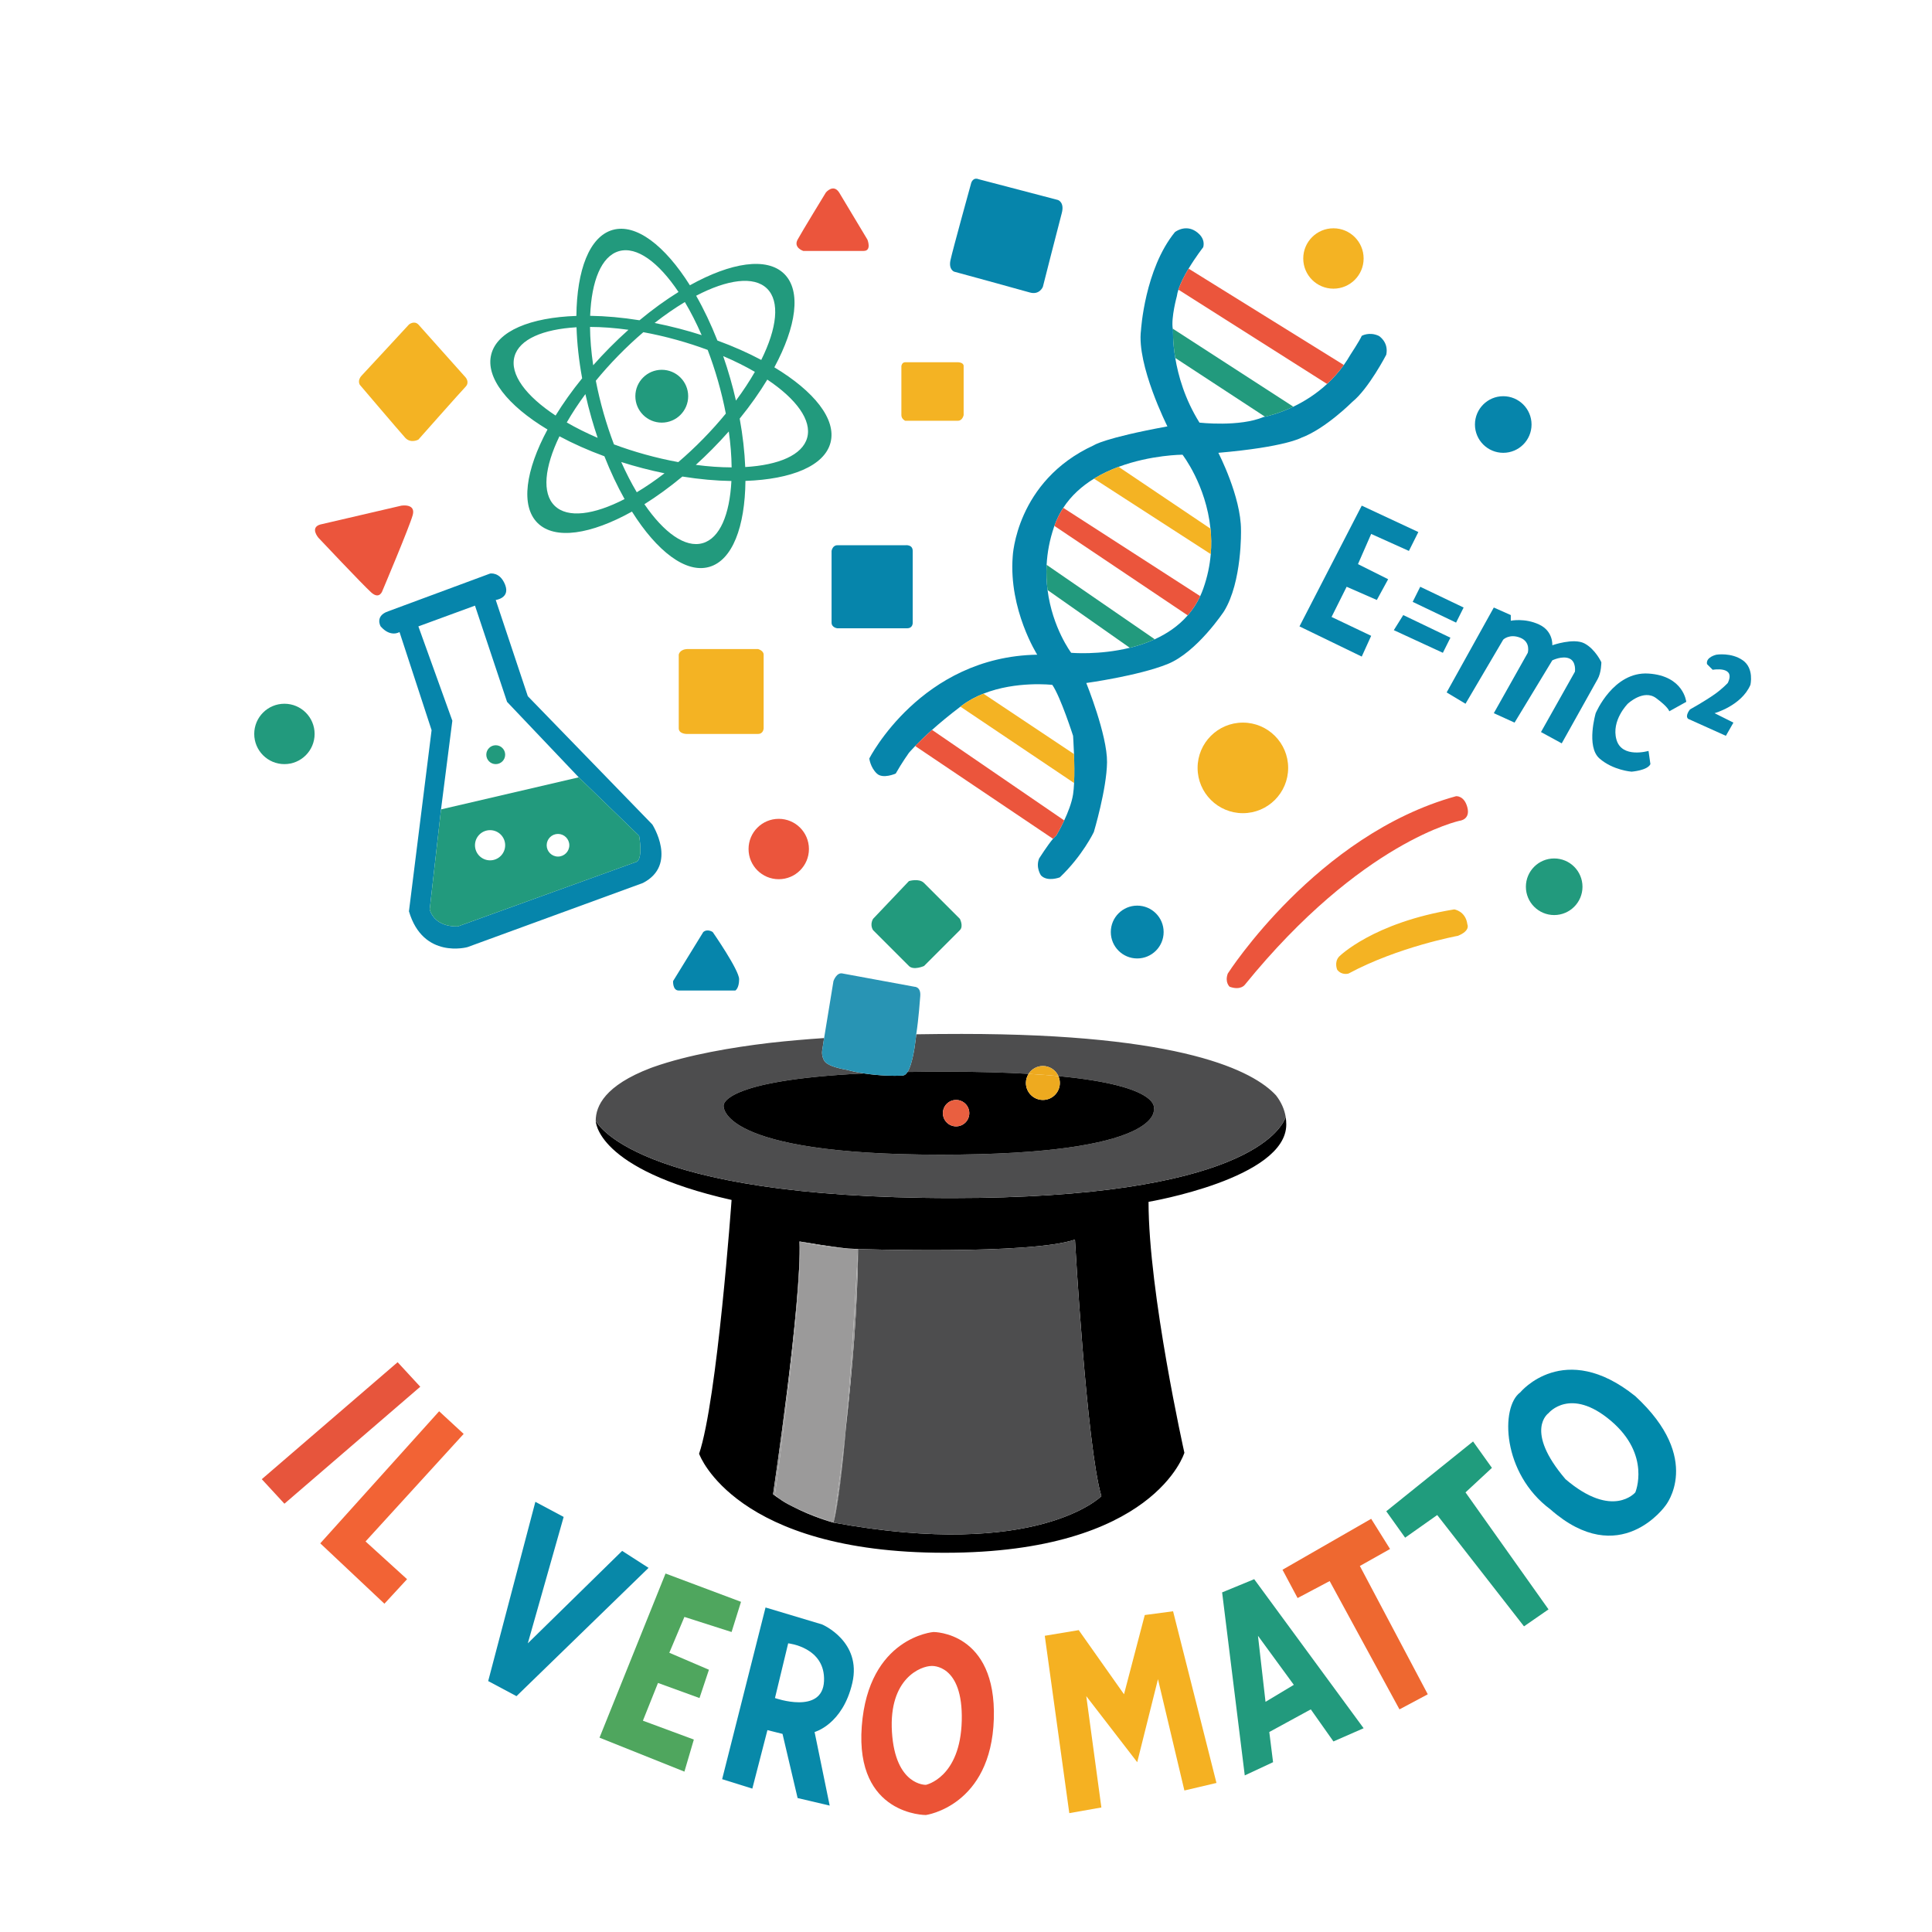 <?xml version="1.0" encoding="utf-8"?>
<!-- Generator: Adobe Illustrator 16.0.0, SVG Export Plug-In . SVG Version: 6.00 Build 0)  -->
<!DOCTYPE svg PUBLIC "-//W3C//DTD SVG 1.1//EN" "http://www.w3.org/Graphics/SVG/1.1/DTD/svg11.dtd">
<svg version="1.1" id="Layer_1" xmlns="http://www.w3.org/2000/svg" xmlns:xlink="http://www.w3.org/1999/xlink" x="0px" y="0px"
	 width="1024px" height="1024px" viewBox="0 0 1024 1024" enable-background="new 0 0 1024 1024" xml:space="preserve">
<g>
	<g id="XMLID_1_">
		<g>
			<path fill="#0685AB" d="M555.23,312.74c2.569,20.1,12.52,33.26,12.52,33.26s14.79,1.33,31.06-2.66
				c4.391-1.07,8.881-2.54,13.23-4.52c6.44-2.93,12.55-7.01,17.47-12.66c2.57-2.95,4.82-6.33,6.62-10.2
				c0.59-1.26,1.13-2.58,1.62-3.96c2.25-6.33,3.48-12.46,3.97-18.31c0.391-4.71,0.3-9.22-0.14-13.49
				c-2.36-23.2-14.83-39.2-14.83-39.2s-16.7,0.05-33.87,6.43c-4.399,1.64-8.84,3.69-13.04,6.27c-6.28,3.86-12.02,8.89-16.29,15.46
				c-1.88,2.88-3.479,6.07-4.7,9.58c-0.04,0.08-0.069,0.17-0.1,0.26c-2.47,7.15-3.68,13.98-4.02,20.37
				C554.48,304.09,554.69,308.57,555.23,312.74z M474.75,410c0,0-6.79,3.05-10,0c-3.5-3.33-4-8-4-8s27.47-53.98,89-55
				c0,0-15.15-23.8-13-52c0,0,1.66-40.04,43-59c0,0,5.33-3.83,39-10c0,0-16.4-32.57-14-51c0,0,1.96-32.35,18-52c0,0,4.72-3.72,10-1
				c0,0,6.46,3.08,5,9c0,0-4.02,5.15-7.77,11.38c-2.171,3.61-4.25,7.59-5.4,11.15c-0.4,1.22-0.69,2.38-0.83,3.47
				c0,0-3.11,11.31-2.17,17.19c0.05,0.28,0.11,0.55,0.17,0.81c0,0-0.31,5.87,1.16,14.72c1.54,9.26,5.02,21.79,12.84,34.28
				c0,0,21.23,2.42,34-3c0,0,0.25-0.04,0.73-0.14c1.989-0.43,7.84-1.87,15.02-5.31c5.55-2.66,11.9-6.52,17.88-12.05
				c3.11-2.88,6.12-6.21,8.87-10.05c1.23-1.71,2.4-3.53,3.5-5.45c0,0,4.83-7.32,6-10c0,0,3.97-2.32,9,0c0,0,5.39,3.16,4,10
				c0,0-9.34,18.04-18,25c0,0-14.17,14.24-27,19c0,0-8.42,4.92-44,8c0,0,12.05,23.2,12,41c0,0,0.66,27.34-9,43
				c0,0-14.32,21.73-30,28s-43,10-43,10s11.17,27.6,11,42c-0.17,14.25-7,37-7,37s-6,12.58-18,24c0,0-6.54,2.58-10-1
				c0,0-2.93-4.13-1-9c0,0,4.54-7.12,7.36-10.43c0.68-0.79,1.25-1.37,1.64-1.57c0,0,2.1-3.47,4.3-8.16c1.96-4.17,4-9.32,4.7-13.84
				c0.26-1.69,0.43-3.75,0.53-5.99c0.229-4.87,0.13-10.6-0.04-15.35c-0.2-5.49-0.49-9.66-0.49-9.66s-6.54-20.46-11-27
				c0,0-19.1-2.24-36.51,4.66c-4,1.58-7.92,3.65-11.49,6.34c-0.24,0.18-0.47,0.36-0.71,0.54c-6.04,4.58-11.04,8.76-15.03,12.32
				c-3.92,3.51-6.88,6.41-8.9,8.5c-2.26,2.33-3.36,3.64-3.36,3.64S478,404.25,474.75,410z"/>
			<path fill="#0685AB" d="M923.75,350c6.08,4.31,4,13,4,13c-4.72,11.02-19,15-19,15l10,5l-4,7l-20-9c-1.83-1.63,1-5,1-5
				s7.33-4.03,13-8c4.05-2.83,7-6,7-6c4.5-9.23-8-7-8-7l-3-3c-0.74-3.78,5-5,5-5S917.67,345.69,923.75,350z"/>
			<path fill="#0685AB" d="M893.75,372l-9,5c0,0-0.34-2.1-7-7s-15,3-15,3s-8.86,8.84-6,19s17,6,17,6l1,7c-1.54,3.38-10,4-10,4
				s-9.81-0.71-17-7s-2-24-2-24s9.32-22.22,28-21S893.75,372,893.75,372z"/>
			<path fill="#0189AB" d="M866.75,740c36.17,33.35,16,58,16,58s-24.14,34.48-61,2c-25.75-19.14-26.54-54.32-16-62
				C805.75,738,828.97,709.65,866.75,740z M866.75,791c0,0,8.48-19.84-13-38s-33-4-33-4c0,0.01-13.16,9.04,9,35
				C854.77,805.37,866.75,791,866.75,791z"/>
			<path fill="#0685AB" d="M848.75,351c0,0,0.03,5.49-2,9l-19,34l-11-6l18-32c0,0,0.79-5.4-3-7s-9,1-9,1l-20,33l-11-5l18-32
				c0,0,1.69-5.74-4-8s-9,1-9,1l-20,34l-10-6l25-45l9,4v3c0,0,7.37-1.56,15,2s7,11,7,11s11.24-3.99,17-1S848.75,351,848.75,351z"/>
			<path fill="#229A7D" d="M823.75,455c8.28,0,15,6.72,15,15s-6.72,15-15,15s-15-6.72-15-15S815.47,455,823.75,455z"/>
			<polygon fill="#209C7D" points="776.75,791 820.75,853 807.75,862 761.75,803 744.75,815 734.75,801 780.75,764 790.75,778 			
				"/>
			<path fill="#0685AB" d="M796.75,210c8.28,0,15,6.72,15,15s-6.72,15-15,15s-15-6.72-15-15S788.47,210,796.75,210z"/>
			<path fill="#EB553C" d="M777.75,428c1.63,6.44-4,7-4,7s-52.11,10.79-114,87c0,0-2.2,3.07-8,1c0,0-2.71-2.29-1-7
				c0,0,47.11-73.63,121-94C771.75,422,776.12,421.56,777.75,428z"/>
			<path fill="#F4B323" d="M777.75,490c0,0,1.73,3.25-5,6c0,0-31.57,5.78-58,20c0,0-3.51,1.15-6-2c0,0-1.75-4.03,1-7
				c0,0,17.86-17.98,61-25C770.75,482,776.83,482.79,777.75,490z"/>
			<polygon fill="#0685AB" points="775.75,322 771.75,330 748.75,319 752.75,311 			"/>
			<polygon fill="#0685AB" points="768.75,338 764.75,346 738.75,334 743.75,326 			"/>
			<polygon fill="#EE6830" points="720.75,830 756.75,898 741.75,906 704.75,838 687.75,847 679.75,832 726.75,805 736.75,821 			
				"/>
			<polygon fill="#0685AB" points="751.75,282 746.75,292 726.75,283 719.75,299 735.75,307 729.75,318 713.75,311 705.75,327 
				726.75,337 721.75,348 688.75,332 721.75,268 			"/>
			<path fill="#229A7D" d="M664.75,837l58,79l-16,7l-12-17l-22,12l2,16l-15,7l-12-97L664.75,837z M685.75,893l-19-26l4,35
				L685.75,893z"/>
			<path fill="#F4B323" d="M706.75,121c8.84,0,16,7.16,16,16s-7.16,16-16,16s-16-7.16-16-16S697.91,121,706.75,121z"/>
			<path fill="#EB553C" d="M629.98,142.38l82.27,51.07c-2.75,3.84-5.76,7.17-8.87,10.05l-78.8-49.97
				C625.73,149.97,627.81,145.99,629.98,142.38z"/>
			<path fill="#229A7D" d="M621.58,174.19l63.92,41.36c-7.18,3.44-13.03,4.88-15.02,5.31l-47.57-31.14
				c-1.47-8.85-1.16-14.72-1.16-14.72C621.69,174.74,621.63,174.47,621.58,174.19z"/>
			<path d="M681.45,592.07c0.2,1.29,0.3,2.6,0.3,3.93c0,28.65-73,41-73,41c0,48.18,19,133,19,133s-15.99,53-127,53s-130-52-130-52
				l-0.23-0.43c9.66-28.5,17.23-134.57,17.23-134.57c-72.29-16.33-72-42-72-42s18.87,41,189,41
				C659.09,635,679.07,598.79,681.45,592.07z M583.75,793c-7.83-26.43-14-136-14-136c-23.54,8.17-115,5-115,5c-0.03,0-0.05,0-0.08,0
				c-1.69-0.05-3.33-0.12-4.9-0.22c-0.06,0-0.12-0.011-0.19-0.011c-8.78-0.85-24.11-3.47-25.7-3.739
				c-0.01-0.011-0.02-0.011-0.04-0.011s-0.04-0.01-0.05-0.01c-0.03-0.01-0.04-0.01-0.04-0.01v0.01c1.33,31.03-14,133.99-14,133.99
				c1.11,0.84,2.26,1.65,3.43,2.42c0.01,0.01,0.02,0.01,0.03,0.021c1.74,1.31,4.12,2.659,6.77,3.96
				c10.56,5.529,20.95,8.38,21.72,8.59c0.03,0,0.05,0.01,0.05,0.01C550.29,826.97,583.75,793,583.75,793z"/>
			<path fill="#4D4D4E" d="M676.28,580.52c2.819,3.62,4.51,7.48,5.17,11.551c-2.38,6.72-22.36,42.93-176.7,42.93
				c-170.13,0-189-41-189-41c0-7.73,4.83-18.68,29.2-27.96c0.41-0.15,0.82-0.31,1.24-0.45c18.73-6.64,42.6-10.55,61.11-12.76
				c0.53-0.061,1.05-0.12,1.57-0.18c8.48-0.95,17.87-1.78,27.93-2.46l-0.17,1.029c-0.47,3-0.81,5.16-0.88,5.78c-0.33,2.8,1,5,1,5
				c1.24,2.44,6.15,4,12.17,5.05c2.89,0.8,5.96,1.42,9,1.88C381.69,572.6,383.53,586,383.53,586s-3.36,26,115,26s113-24,113-24
				s5.229-12.36-50.55-17.64c-1.4-3.16-4.561-5.36-8.23-5.36c-3.19,0-5.99,1.66-7.58,4.16c-12.42-0.73-27.16-1.16-44.64-1.16
				c-6.67,0-12.97,0.06-18.9,0.16h-0.01c-0.21,0.01-0.42,0.01-0.62,0.02c0.38-0.58,0.72-1.27,1.05-2.05c0-0.01,0-0.01,0-0.02
				c2.41-5.841,3.44-16.33,3.58-17.91c7.69-0.13,15.73-0.2,24.12-0.2c117.39,0,154.66,19.76,166.5,32.49
				C676.26,580.5,676.27,580.51,676.28,580.52z"/>
			<path fill="#F4B323" d="M658.75,383c13.25,0,24,10.75,24,24s-10.75,24-24,24s-24-10.75-24-24S645.5,383,658.75,383z"/>
			<polygon fill="#F5B122" points="621.75,854 644.75,945 627.75,949 613.75,890 602.75,934 575.75,899 583.75,958 566.75,961 
				553.75,867 571.75,864 595.75,898 606.75,856 			"/>
			<path fill="#F4B323" d="M641.58,280.2c0.439,4.27,0.53,8.78,0.14,13.49l-61.88-39.99c4.2-2.58,8.641-4.63,13.04-6.27
				L641.58,280.2z"/>
			<path fill="#EB553C" d="M563.55,269.16l72.58,46.8c-1.8,3.87-4.05,7.25-6.62,10.2l-70.66-47.42
				C560.07,275.23,561.67,272.04,563.55,269.16z"/>
			<circle fill="#0685AB" cx="602.75" cy="494" r="14"/>
			<path fill="#229A7D" d="M554.73,299.37l57.31,39.45c-4.35,1.98-8.84,3.45-13.23,4.52l-43.579-30.6
				C554.69,308.57,554.48,304.09,554.73,299.37z"/>
			<path d="M560.98,570.36C616.76,575.64,611.53,588,611.53,588s5.359,24-113,24s-115-26-115-26s-1.84-13.4,74.39-17.07
				c8.17,1.25,16.12,1.41,19.68,1.181c0.4,0.02,0.77-0.021,1.11-0.11c0.02,0,0.03,0,0.04,0c0.22-0.03,0.44-0.1,0.65-0.21
				c0.02-0.01,0.04-0.021,0.07-0.03c0.55-0.3,1.06-0.85,1.53-1.58c0.2-0.01,0.41-0.01,0.62-0.02h0.01
				c5.93-0.101,12.23-0.16,18.9-0.16c17.48,0,32.22,0.43,44.64,1.16c-0.9,1.399-1.42,3.06-1.42,4.84c0,4.97,4.03,9,9,9s9-4.03,9-9
				C561.75,572.71,561.47,571.47,560.98,570.36z M513.75,590c0-3.87-3.13-7-7-7s-7,3.13-7,7s3.13,7,7,7S513.75,593.87,513.75,590z"
				/>
			<path fill="#4D4D4E" d="M569.75,657c0,0,6.17,109.57,14,136c0,0-33.46,33.97-142,14c2.41-8.33,4.74-28.85,6.75-51.92
				c3.11-27.94,6.15-62.79,6.25-93.05c0-0.011,0-0.021,0-0.03C454.75,662,546.21,665.17,569.75,657z"/>
			<path fill="#F4B323" d="M569.24,399.66c0.17,4.75,0.27,10.48,0.04,15.35l-60.24-40.47c0.24-0.18,0.47-0.36,0.71-0.54
				c3.57-2.69,7.49-4.76,11.49-6.34L569.24,399.66z"/>
			<path fill="#EB553C" d="M494.01,386.86l70.04,47.98c-2.2,4.69-4.3,8.16-4.3,8.16c-0.39,0.2-0.96,0.78-1.64,1.57l-72.331-48.68
				l-0.67-0.53C487.13,393.27,490.09,390.37,494.01,386.86z"/>
			<path fill="#0685AB" d="M560.75,106c0,0,3.58,1.18,2,7s-10,39-10,39s-1.74,4.54-7,3s-40-11-40-11s-3.02-1.05-2-6s11-41,11-41
				s0.87-3.25,4-2L560.75,106z"/>
			<path fill="#EEAA1F" d="M560.98,570.36c0.489,1.109,0.77,2.35,0.77,3.64c0,4.97-4.03,9-9,9s-9-4.03-9-9
				c0-1.78,0.52-3.44,1.42-4.84C550.92,569.5,556.18,569.9,560.98,570.36z"/>
			<path fill="#EEAA1F" d="M552.75,565c3.67,0,6.83,2.2,8.23,5.36c-4.801-0.46-10.061-0.86-15.811-1.2
				C546.76,566.66,549.56,565,552.75,565z"/>
			<path fill="#EB5336" d="M494.75,865c0,0,33.41-0.28,32,46s-36,51-36,51s-37.54,0.28-34-47S494.75,865,494.75,865z M509.75,912
				c0.75-30.28-16-29-16-29c-5.5,0-22.77,6.41-21,35s18,28,18,28S509,942.28,509.75,912z"/>
			<path fill="#E95F40" d="M506.75,583c3.87,0,7,3.13,7,7s-3.13,7-7,7s-7-3.13-7-7S502.88,583,506.75,583z"/>
			<path fill="#F4B323" d="M510.75,194c0,1.98,0,26,0,26s-0.59,3-3,3s-28,0-28,0s-2-0.89-2-3s0-26,0-26s0.27-2,2-2h28
				C507.75,192,510.75,192.02,510.75,194z"/>
			<path fill="#229A7D" d="M508.75,487c0,0,2.06,3.94,0,6s-19,19-19,19s-5.53,2.47-8,0c-2.47-2.47-19-19-19-19s-1.93-2.68,0-6l19-20
				c0,0,5.33-1.67,8,1S508.75,487,508.75,487z"/>
			<path fill="#2894B4" d="M485.63,548.2c-0.14,1.58-1.17,12.069-3.58,17.91c0,0.01,0,0.01,0,0.02c-0.33,0.78-0.67,1.47-1.05,2.05
				c-0.47,0.73-0.98,1.28-1.53,1.58c-0.03,0.01-0.05,0.021-0.07,0.03c-0.21,0.11-0.43,0.18-0.65,0.21c-0.01,0-0.02,0-0.04,0
				c-0.34,0.09-0.71,0.13-1.11,0.11c-3.56,0.229-11.51,0.069-19.68-1.181c-3.04-0.46-6.11-1.08-9-1.88
				c-6.02-1.05-10.93-2.609-12.17-5.05c0,0-1.33-2.2-1-5c0.07-0.62,0.41-2.78,0.88-5.78l0.17-1.029
				c1.73-10.771,4.95-30.19,4.95-30.19s1.67-4.95,5-4l38,7c0,0,3.43-0.03,3,5C487.54,530.37,486.98,539.34,485.63,548.2z"/>
			<path fill="#0685AB" d="M483.75,330c0,0,0.23,3-3,3s-37,0-37,0s-3-0.37-3-3s0-38,0-38s0.49-3,3-3h36c0,0,4-0.62,4,3
				S483.75,330,483.75,330z"/>
			<path fill="#EB553C" d="M459.75,127c0,0,2.43,6-2,6s-32,0-32,0s-5.33-1.71-3-6s15-25,15-25s3.92-4.75,7,0L459.75,127z"/>
			<path fill="#9B9A9A" d="M454.75,662c0,0.01,0,0.02,0,0.03c-0.01,0.069-0.01,0.25-0.03,0.51c0,0.07,0,0.15-0.01,0.24
				c-0.01,0.21-0.02,0.47-0.04,0.77c-0.02,0.29-0.03,0.63-0.05,1c-0.01,0.05-0.01,0.11-0.01,0.17c-0.01,0.29-0.03,0.59-0.05,0.92
				c-0.02,0.301-0.03,0.62-0.05,0.96c-0.01,0.2-0.02,0.4-0.03,0.61c-0.61,11.04-2.13,38.07-4.21,65.76
				c-0.01,0.181-0.03,0.351-0.04,0.53c-0.08,1.05-0.16,2.1-0.24,3.15c-0.07,0.93-0.14,1.869-0.22,2.8
				c-0.53,6.52-1.1,13.06-1.7,19.42c0,0.01,0,0.01,0,0.02c-2.99,26.23-5.93,45.591-6.28,47.88c-0.01,0.061-0.02,0.11-0.03,0.171
				c-0.01,0.04-0.01,0.06-0.01,0.06s-0.02-0.01-0.05-0.01c-0.87-0.29-12.81-4.2-21.72-8.59c-2.28-1.19-4.57-2.511-6.77-3.96
				c-0.01-0.011-0.02-0.011-0.03-0.021c-1.1-0.83-1.94-1.64-2.43-2.42c0,0,15.36-110.58,13-133.99V658c0,0,0.01,0,0.04,0.01
				c0.01,0,0.03,0.01,0.05,0.01s0.03,0,0.04,0.011c1.2,0.33,10.98,2.88,25.7,3.739c0.07,0,0.13,0.011,0.19,0.011
				c2.14,0.21,3.88,0.31,4.9,0.22C454.7,662,454.72,662,454.75,662z"/>
			<path fill="#9B9A9A" d="M454.75,662.03c-0.1,30.26-3.14,65.109-6.25,93.05c0.44-5.12,0.87-10.37,1.27-15.63
				c0.08-0.931,0.15-1.87,0.22-2.8c0.08-1.051,0.16-2.101,0.24-3.15c0.01-0.18,0.03-0.35,0.04-0.53
				c2.17-28.02,3.64-54.79,4.21-65.76c0.01-0.21,0.02-0.41,0.03-0.61c0.02-0.34,0.04-0.659,0.05-0.96c0.02-0.33,0.04-0.63,0.05-0.92
				c0-0.06,0-0.12,0.01-0.17c0.02-0.37,0.04-0.7,0.05-1c0.02-0.3,0.03-0.56,0.04-0.77c0.01-0.09,0.01-0.17,0.01-0.24
				C454.74,662.28,454.74,662.1,454.75,662.03z"/>
			<path fill="#9B9A9A" d="M454.67,662c-1.02,0.09-2.76-0.01-4.9-0.22C451.34,661.88,452.98,661.95,454.67,662z"/>
			<path fill="#0889A9" d="M435.75,861c0,0,21.12,8.94,16,31s-20,26-20,26l8,39l-17-4l-8-34l-8-2l-8,31l-16-5l23-91L435.75,861z
				 M436.75,891c0.8-17.99-19-20-19-20l-7,29C410.75,900,435.95,908.99,436.75,891z"/>
			<path fill="#9B9A9A" d="M449.77,739.45c-0.4,5.26-0.83,10.51-1.27,15.63c-0.14,1.28-0.29,2.54-0.43,3.79
				C448.67,752.51,449.24,745.97,449.77,739.45z"/>
			<path fill="#4D4D4E" d="M448.5,755.08c-2.01,23.07-4.34,43.59-6.75,51.92c0,0,0-0.02,0.01-0.06c0.01-0.061,0.02-0.11,0.03-0.171
				c2.36-10.989,4.48-28.64,6.28-47.88c0-0.01,0-0.01,0-0.02C448.21,757.62,448.36,756.36,448.5,755.08z"/>
			<path fill="#9B9A9A" d="M448.07,758.89c-1.8,19.24-3.92,36.891-6.28,47.88C442.14,804.48,445.08,785.12,448.07,758.89z"/>
			<path fill="#229A7D" d="M312.72,173.28c0.06,6.32,0.62,13.16,1.68,20.32c2.77-3.14,5.68-6.25,8.73-9.33
				c3.28-3.32,6.61-6.48,9.96-9.47C325.9,173.8,319.05,173.29,312.72,173.28z M312.79,167.39c8.18,0.11,16.98,0.89,26.16,2.36
				c6.93-5.76,13.89-10.79,20.67-14.99c-10.52-15.72-22.12-24.35-31.56-21.64C318.75,135.79,313.5,148.91,312.79,167.39z
				 M410.42,194.69c21.03,12.65,33.01,27.5,29.77,39.91c-3.22,12.35-20.75,19.45-45.09,20.29c-0.24,24.35-6.91,42.07-19.18,45.58
				c-12.43,3.56-27.73-8.28-40.97-29.32c-21.72,12.1-40.83,15.14-50.02,6.04c-9.12-9.03-6.38-27.92,5.26-49.54
				c-21.04-12.65-33.03-27.51-29.79-39.92c3.22-12.35,20.76-19.45,45.1-20.29c0.24-24.34,6.92-42.05,19.19-45.57
				c12.43-3.56,27.73,8.28,40.97,29.33c21.72-12.09,40.82-15.13,50.01-6.03C424.79,154.19,422.06,173.08,410.42,194.69z
				 M427.81,232.06c2.59-9.31-5.8-20.62-21.12-30.87c-4.09,6.77-9,13.73-14.64,20.67c1.65,8.99,2.61,17.63,2.94,25.68
				C412.76,246.49,425.28,241.17,427.81,232.06z M403.48,190.77c8.33-16.78,10.03-31,3.05-37.83c-6.96-6.8-21.05-4.82-37.56,3.81
				c4.06,7.11,7.86,15.09,11.27,23.74C388.66,183.57,396.47,187.04,403.48,190.77z M390.07,212.32c3.83-5.16,7.19-10.28,10.03-15.23
				c-5.07-2.94-10.71-5.75-16.8-8.35c1.34,3.86,2.6,7.82,3.76,11.88C388.19,204.56,389.2,208.46,390.07,212.32z M387.78,247.72
				c-0.06-5.95-0.56-12.35-1.5-19.05c-2.79,3.17-5.73,6.31-8.81,9.42c-2.86,2.89-5.75,5.66-8.67,8.3
				C375.48,247.27,381.86,247.71,387.78,247.72z M372.44,287.88c9.09-2.61,14.31-15.16,15.22-32.94c-8.13-0.12-16.87-0.9-25.98-2.36
				c-6.75,5.61-13.52,10.52-20.13,14.66C351.89,282.33,363.2,290.53,372.44,287.88z M384.7,219.21c-1.09-5.66-2.48-11.49-4.17-17.39
				c-1.63-5.68-3.46-11.15-5.44-16.36c-5.22-1.94-10.71-3.73-16.41-5.31c-6.01-1.67-11.93-3.03-17.69-4.08
				c-4.45,3.8-8.9,7.95-13.26,12.41c-4.29,4.39-8.28,8.85-11.93,13.31c1.09,5.66,2.48,11.49,4.17,17.39
				c1.63,5.68,3.46,11.15,5.44,16.36c5.22,1.94,10.71,3.73,16.41,5.31c6.01,1.67,11.93,3.03,17.69,4.08
				c4.45-3.8,8.9-7.95,13.26-12.41C377.06,228.13,381.05,223.67,384.7,219.21z M371.9,177.63c-2.78-6.39-5.78-12.27-8.91-17.54
				c-5.22,3.12-10.61,6.84-16.04,11.09c4.28,0.85,8.62,1.84,13,2.98C364.03,175.22,368.02,176.38,371.9,177.63z M352.21,250.85
				c-3.81-0.77-7.67-1.67-11.56-2.68c-3.88-1.01-7.68-2.11-11.38-3.29c2.59,5.81,5.36,11.18,8.24,16.03
				C342.3,258.05,347.24,254.68,352.21,250.85z M331.03,264.52c-3.83-6.84-7.44-14.46-10.68-22.68c-8.66-3.17-16.66-6.75-23.83-10.6
				c-7.9,16.34-9.39,30.13-2.55,36.82C300.86,274.79,314.74,272.92,331.03,264.52z M316.77,232.07c-1.14-3.37-2.22-6.83-3.23-10.35
				c-1.24-4.32-2.33-8.61-3.27-12.83c-3.76,5.09-7.07,10.13-9.87,15.02C305.35,226.78,310.84,229.52,316.77,232.07z M308.55,200.5
				c-1.74-9.5-2.72-18.61-2.98-27.04c-17.8,1.04-30.35,6.36-32.88,15.48c-2.62,9.45,6.05,20.94,21.78,31.31
				C298.45,213.77,303.17,207.13,308.55,200.5z"/>
			<path fill="#9B9A9A" d="M441.7,806.99c-0.77-0.21-11.16-3.061-21.72-8.59C428.89,802.79,440.83,806.7,441.7,806.99z"/>
			<path fill="#9B9A9A" d="M423.88,658.03c1.59,0.27,16.92,2.89,25.7,3.739C434.86,660.91,425.08,658.36,423.88,658.03z"/>
			<path fill="#EB553C" d="M412.75,434c8.84,0,16,7.16,16,16s-7.16,16-16,16s-16-7.16-16-16S403.91,434,412.75,434z"/>
			<path fill="#9B9A9A" d="M409.75,792c0,0,15.33-102.96,14-133.99c2.36,23.41-13,133.99-13,133.99c0.49,0.78,1.33,1.59,2.43,2.42
				C412.01,793.65,410.86,792.84,409.75,792z"/>
			<path fill="#9B9A9A" d="M413.21,794.44c2.2,1.449,4.49,2.77,6.77,3.96C417.33,797.1,414.95,795.75,413.21,794.44z"/>
			<path fill="#F4B323" d="M404.75,347c0,2.22,0,39,0,39s-0.06,3-3,3s-38,0-38,0s-4-0.06-4-3s0-39,0-39s0.36-3,5-3h37
				C401.75,344,404.75,344.78,404.75,347z"/>
			<polygon fill="#4FA65E" points="392.75,849 387.75,865 362.75,857 354.75,876 375.75,885 370.75,900 348.75,892 340.75,912 
				367.75,922 362.75,939 317.75,921 352.75,834 			"/>
			<path fill="#0685AB" d="M391.75,519c0,4.87-2,6-2,6s-26.69,0-30,0s-3-5-3-5l16-26c2.26-1.92,5,0,5,0S391.75,514.13,391.75,519z"
				/>
			<circle fill="#229A7D" cx="350.75" cy="210" r="14"/>
			<path fill="#0685AB" d="M345.75,437c0,0,13.7,21.37-5,31l-93,34c0,0-23.5,6.58-31-19l12-96l-17-52c0,0-4.73,3.04-10-3
				c0,0-3.26-5.52,4-8l54-20c0,0,5.28-1.06,8,6s-5,8-5,8l17,51L345.75,437z M336.75,457c4.44-0.72,2-14,2-14l-32-31l-38-40l-17-51
				c0,0-27.48,10.08-29.84,10.94c-0.1,0.04-0.16,0.06-0.16,0.06l18,50l-6,47l-6,53c2.93,10.04,15,9,15,9L336.75,457z"/>
			<polygon fill="#0888A8" points="343.75,831 273.75,899 258.75,891 283.75,796 298.75,804 279.75,871 329.75,822 			"/>
			<path fill="#229A7D" d="M338.75,443c0,0,2.44,13.28-2,14l-94,34c0,0-12.07,1.04-15-9l6-53l73-17L338.75,443z M301.75,448
				c0-3.31-2.69-6-6-6s-6,2.69-6,6s2.69,6,6,6S301.75,451.31,301.75,448z M267.75,448c0-4.42-3.58-8-8-8s-8,3.58-8,8s3.58,8,8,8
				S267.75,452.42,267.75,448z"/>
			<circle fill="#229A7D" cx="262.75" cy="400" r="5"/>
			<path fill="#F4B323" d="M246.75,200c0,0,2.34,2.59,0,5s-25,28-25,28s-4.05,2.25-7-1s-24-28-24-28s-1.6-2.27,1-5s25-27,25-27
				s2.72-2.28,5,0L246.75,200z"/>
			<polygon fill="#F26335" points="245.75,760 193.75,817 215.75,837 203.75,850 169.75,818 232.75,748 			"/>
			<polygon fill="#E7553C" points="210.75,722 222.75,735 150.75,797 138.75,784 			"/>
			<path fill="#EB553C" d="M212.75,268c0,0,7.74-1.29,6,5s-16,40-16,40s-1.49,5.06-6,1s-28-29-28-29s-4.63-5.37,1-7L212.75,268z"/>
			<path fill="#229A7D" d="M150.75,373c8.84,0,16,7.16,16,16s-7.16,16-16,16s-16-7.16-16-16S141.91,373,150.75,373z"/>
		</g>
		<g>
		</g>
	</g>
</g>
<path fill="none" d="M233.75,429v1V429z"/>
</svg>

